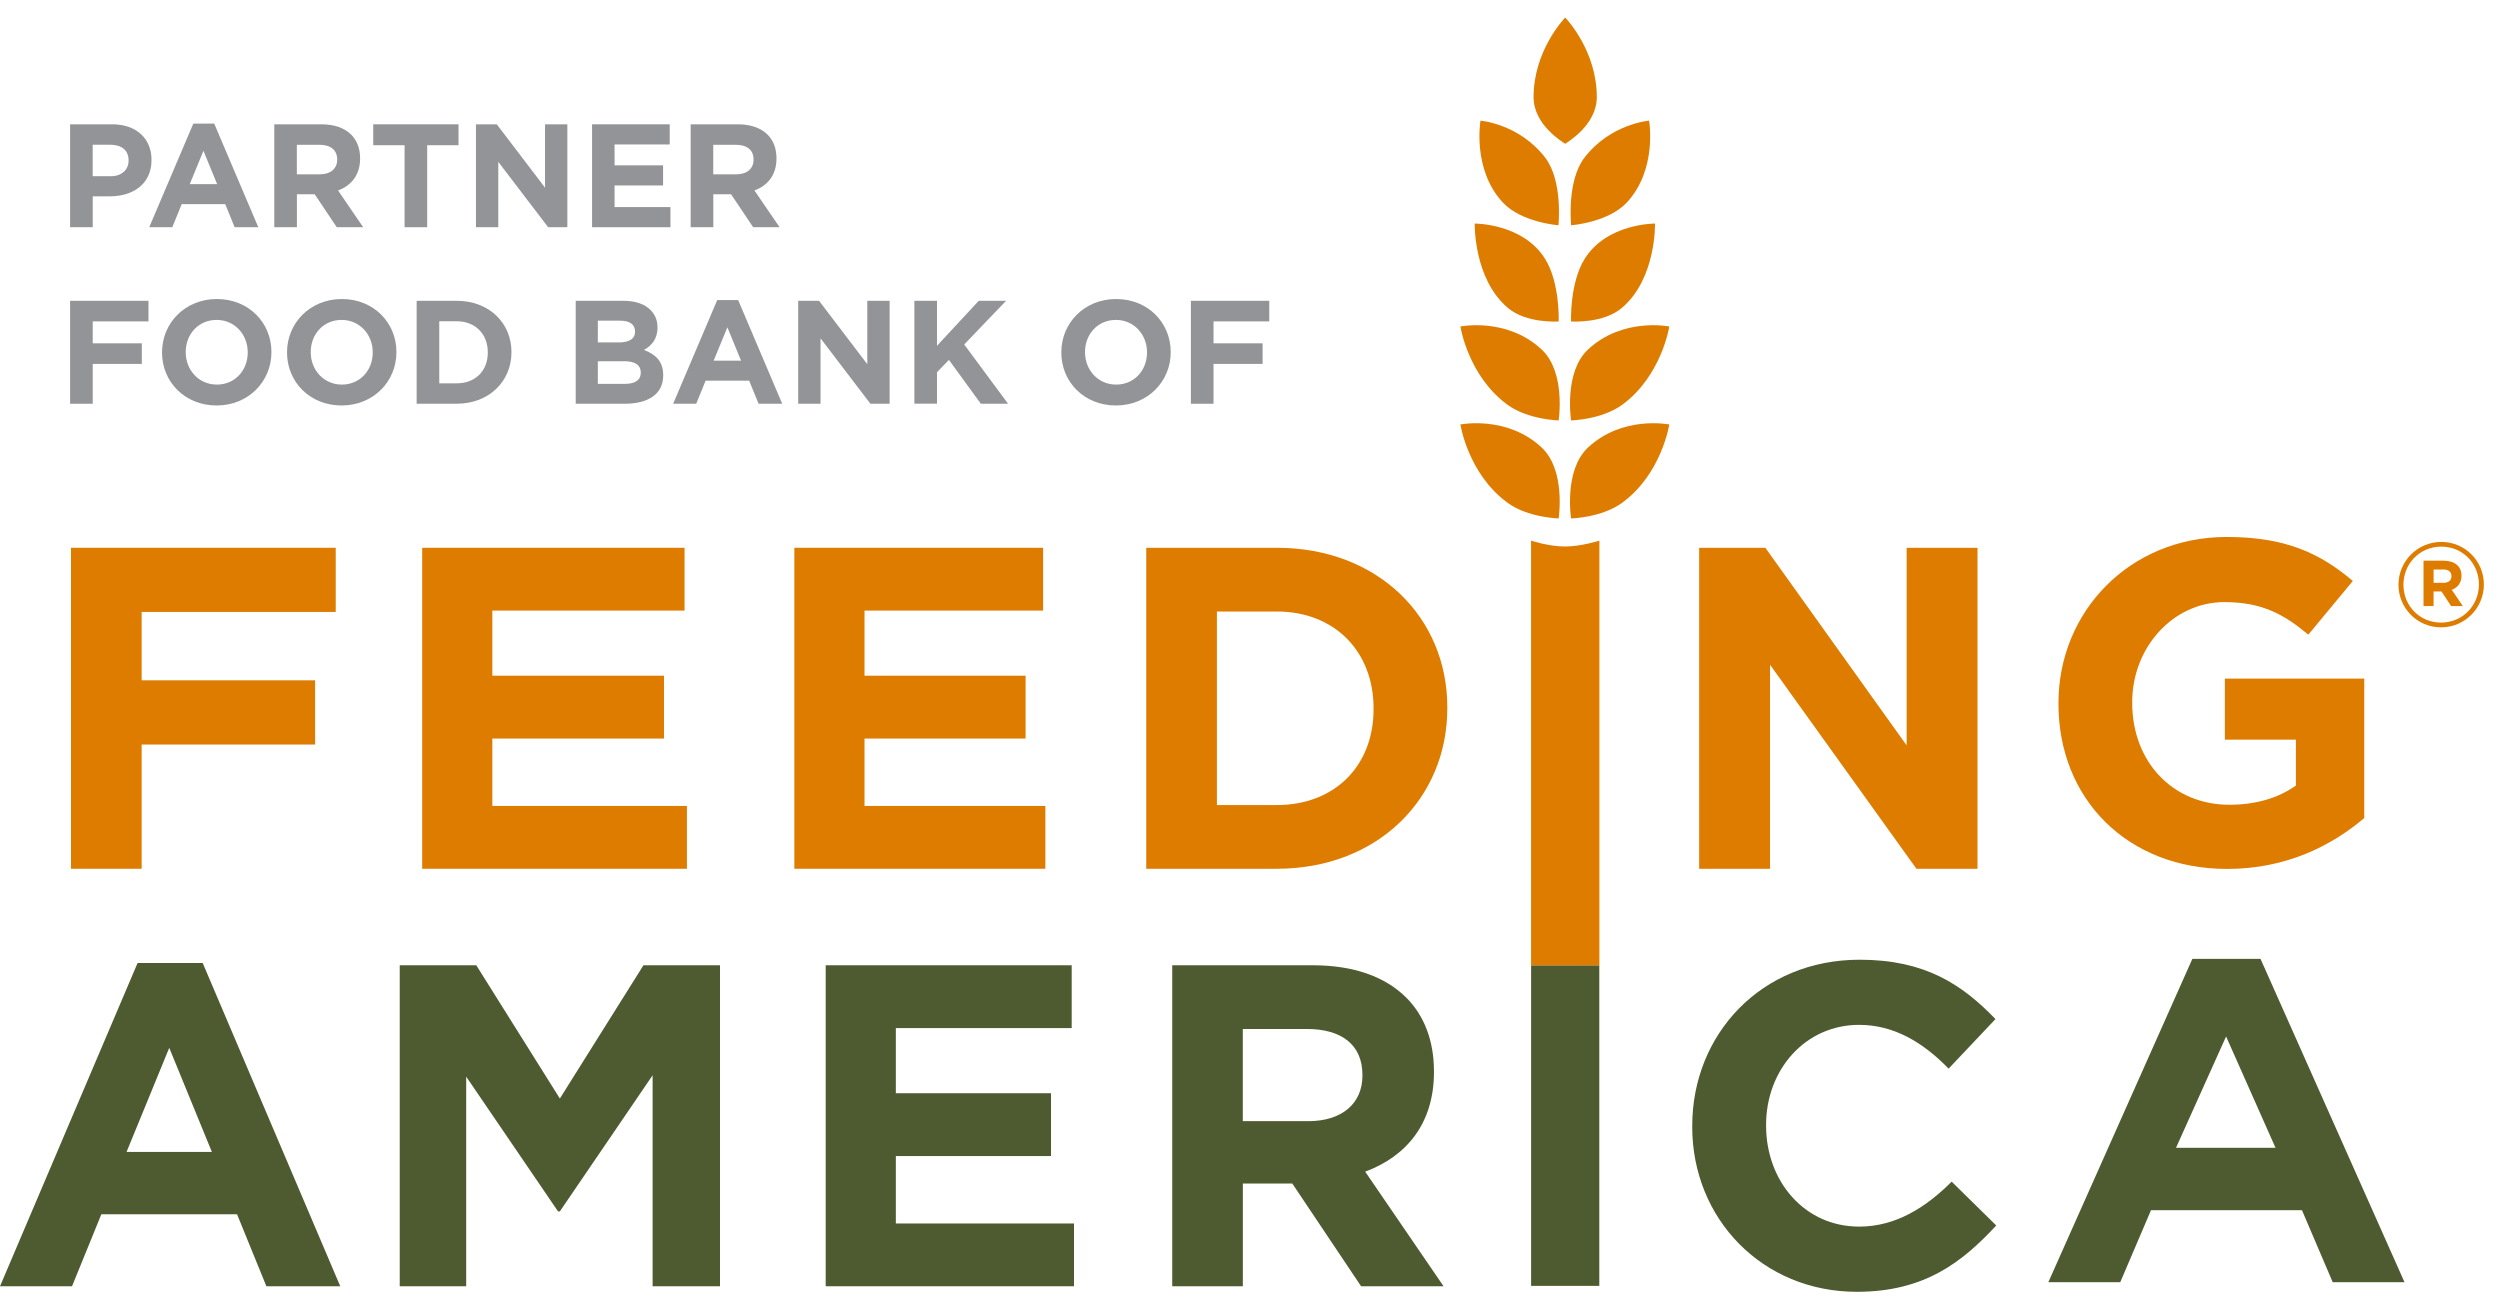 <svg xmlns="http://www.w3.org/2000/svg" width="140" height="73" viewBox="0 0 140 73" fill="none">
  <path d="M3.926 6.961H6.28C7.655 6.961 8.485 7.775 8.485 8.953V8.969C8.485 10.303 7.448 10.994 6.157 10.994H5.193V12.722H3.926V6.959V6.961ZM6.197 9.869C6.831 9.869 7.201 9.489 7.201 8.995V8.979C7.201 8.412 6.805 8.105 6.171 8.105H5.191V9.867H6.195L6.197 9.869Z" fill="#929497"/>
  <path d="M10.826 6.921H11.996L14.464 12.724H13.14L12.613 11.433H10.175L9.649 12.724H8.357L10.826 6.921ZM12.16 10.313L11.393 8.445L10.626 10.313H12.157H12.16Z" fill="#929497"/>
  <path d="M15.359 6.961H17.994C18.727 6.961 19.295 7.168 19.672 7.545C19.992 7.866 20.166 8.319 20.166 8.863V8.879C20.166 9.81 19.663 10.394 18.931 10.666L20.339 12.724H18.858L17.624 10.88H16.627V12.724H15.359V6.961ZM17.911 9.762C18.528 9.762 18.882 9.432 18.882 8.948V8.931C18.882 8.388 18.502 8.108 17.885 8.108H16.624V9.762H17.909H17.911Z" fill="#929497"/>
  <path d="M22.656 8.132H20.901V6.961H25.677V8.132H23.923V12.724H22.656V8.132Z" fill="#929497"/>
  <path d="M26.65 6.961H27.82L30.522 10.51V6.961H31.772V12.724H30.695L27.904 9.062V12.724H26.653V6.961H26.65Z" fill="#929497"/>
  <path d="M33.159 6.961H37.505V8.089H34.416V9.259H37.132V10.386H34.416V11.597H37.545V12.724H33.156V6.961H33.159Z" fill="#929497"/>
  <path d="M38.677 6.961H41.312C42.045 6.961 42.612 7.168 42.99 7.545C43.31 7.866 43.483 8.319 43.483 8.863V8.879C43.483 9.81 42.98 10.394 42.249 10.666L43.657 12.724H42.176L40.941 10.88H39.945V12.724H38.677V6.961ZM41.229 9.762C41.846 9.762 42.199 9.432 42.199 8.948V8.931C42.199 8.388 41.82 8.108 41.203 8.108H39.942V9.762H41.226H41.229Z" fill="#929497"/>
  <path d="M3.926 16.845H8.315V17.998H5.193V19.226H7.942V20.379H5.193V22.61H3.926V16.847V16.845Z" fill="#929497"/>
  <path d="M9.074 19.743V19.726C9.074 18.088 10.365 16.745 12.146 16.745C13.926 16.745 15.2 18.07 15.2 19.71V19.726C15.2 21.364 13.909 22.707 12.129 22.707C10.349 22.707 9.074 21.383 9.074 19.743ZM13.873 19.743V19.726C13.873 18.739 13.149 17.915 12.129 17.915C11.108 17.915 10.401 18.722 10.401 19.71V19.726C10.401 20.714 11.125 21.537 12.146 21.537C13.166 21.537 13.873 20.73 13.873 19.743Z" fill="#929497"/>
  <path d="M16.074 19.743V19.726C16.074 18.088 17.365 16.745 19.145 16.745C20.925 16.745 22.2 18.07 22.2 19.71V19.726C22.2 21.364 20.909 22.707 19.128 22.707C17.348 22.707 16.074 21.383 16.074 19.743ZM20.873 19.743V19.726C20.873 18.739 20.149 17.915 19.128 17.915C18.108 17.915 17.401 18.722 17.401 19.71V19.726C17.401 20.714 18.125 21.537 19.145 21.537C20.166 21.537 20.873 20.73 20.873 19.743Z" fill="#929497"/>
  <path d="M23.332 16.845H25.58C27.391 16.845 28.642 18.089 28.642 19.71V19.727C28.642 21.348 27.391 22.608 25.58 22.608H23.332V16.845ZM24.599 17.991V21.466H25.58C26.617 21.466 27.317 20.766 27.317 19.745V19.729C27.317 18.708 26.617 17.991 25.58 17.991H24.599Z" fill="#929497"/>
  <path d="M32.242 16.845H34.917C35.577 16.845 36.095 17.025 36.425 17.355C36.688 17.619 36.819 17.939 36.819 18.336V18.352C36.819 19.003 36.472 19.366 36.061 19.596C36.728 19.852 37.139 20.239 37.139 21.013V21.029C37.139 22.083 36.282 22.61 34.981 22.61H32.24V16.847L32.242 16.845ZM35.561 18.552C35.561 18.172 35.264 17.958 34.73 17.958H33.479V19.176H34.649C35.209 19.176 35.563 18.995 35.563 18.566V18.549L35.561 18.552ZM34.944 20.23H33.479V21.497H34.986C35.546 21.497 35.883 21.3 35.883 20.87V20.854C35.883 20.467 35.596 20.227 34.946 20.227L34.944 20.23Z" fill="#929497"/>
  <path d="M40.165 16.804H41.336L43.804 22.608H42.48L41.953 21.317H39.515L38.988 22.608H37.697L40.165 16.804ZM41.499 20.196L40.733 18.328L39.966 20.196H41.497H41.499Z" fill="#929497"/>
  <path d="M44.696 16.845H45.867L48.568 20.393V16.845H49.819V22.608H48.741L45.95 18.946V22.608H44.699V16.845H44.696Z" fill="#929497"/>
  <path d="M51.205 16.845H52.472V19.363L54.81 16.845H56.341L53.996 19.29L56.45 22.608H54.926L53.139 20.154L52.472 20.844V22.605H51.205V16.843V16.845Z" fill="#929497"/>
  <path d="M59.434 19.743V19.726C59.434 18.088 60.725 16.745 62.505 16.745C64.285 16.745 65.56 18.07 65.56 19.71V19.726C65.56 21.364 64.269 22.707 62.489 22.707C60.708 22.707 59.434 21.383 59.434 19.743ZM64.233 19.743V19.726C64.233 18.739 63.509 17.915 62.489 17.915C61.468 17.915 60.761 18.722 60.761 19.71V19.726C60.761 20.714 61.485 21.537 62.505 21.537C63.526 21.537 64.233 20.73 64.233 19.743Z" fill="#929497"/>
  <path d="M66.69 16.845H71.079V17.998H67.957V19.226H70.706V20.379H67.957V22.61H66.69V16.847V16.845Z" fill="#929497"/>
  <path d="M85.742 54.057V62.747V72.009H89.561V62.6V54.057H85.742Z" fill="#4E5B31"/>
  <path d="M9.478 58.679L11.865 64.508H7.087L9.478 58.679ZM7.705 53.927L0 72.032H4.033L5.675 68H13.275L14.918 72.032H19.055L11.35 53.927H7.705Z" fill="#4E5B31"/>
  <path d="M36.033 54.055L31.352 61.518L26.672 54.055H22.385V72.03H26.107V60.293L31.25 67.838H31.352L36.546 60.217V72.03H40.32V54.055H36.033Z" fill="#4E5B31"/>
  <path d="M46.239 54.055V72.03H60.144V68.515H50.167V64.739H58.857V61.221H50.167V57.573H60.015V54.055H46.239Z" fill="#4E5B31"/>
  <path d="M73.264 62.785C75.192 62.785 76.296 61.757 76.296 60.243V60.191C76.296 58.498 75.114 57.623 73.189 57.623H69.597V62.785H73.264ZM65.643 54.055H73.521C75.809 54.055 77.582 54.696 78.762 55.878C79.758 56.877 80.302 58.292 80.302 59.987V60.039C80.302 62.942 78.736 64.765 76.45 65.612L80.841 72.032H76.222L72.37 66.279H69.6V72.032H65.645V54.057L65.643 54.055Z" fill="#4E5B31"/>
  <path d="M94.766 63.098V63.041C94.766 57.931 98.616 53.744 104.14 53.744C107.809 53.744 109.874 55.13 111.747 57.067L109.122 59.844C107.679 58.358 106.043 57.392 104.114 57.392C101.085 57.392 98.901 59.911 98.901 62.992V63.041C98.901 66.125 101.03 68.69 104.114 68.69C106.167 68.69 107.852 67.613 109.293 66.172L111.79 68.626C109.874 70.694 107.764 72.341 103.981 72.341C98.695 72.341 94.764 68.256 94.764 63.098" fill="#4E5B31"/>
  <path d="M124.661 58.043L127.429 64.278H121.856L124.661 58.043ZM122.772 53.697L114.707 71.802H118.735L120.455 67.772H128.91L130.631 71.802H134.652L126.589 53.697H122.774H122.772Z" fill="#4E5B31"/>
  <path d="M87.283 23.545C87.283 23.545 85.564 23.503 84.418 22.665C82.208 21.048 81.783 18.283 81.783 18.283C81.783 18.283 84.389 17.756 86.333 19.572C87.703 20.849 87.283 23.545 87.283 23.545Z" fill="#DE7C00"/>
  <path d="M87.981 23.545C87.981 23.545 89.699 23.503 90.845 22.665C93.055 21.048 93.48 18.283 93.48 18.283C93.48 18.283 90.874 17.756 88.93 19.572C87.56 20.849 87.981 23.545 87.981 23.545Z" fill="#DE7C00"/>
  <path d="M87.283 29.033C87.283 29.033 85.564 28.993 84.418 28.152C82.208 26.536 81.783 23.771 81.783 23.771C81.783 23.771 84.389 23.246 86.333 25.06C87.703 26.339 87.283 29.033 87.283 29.033Z" fill="#DE7C00"/>
  <path d="M87.981 29.033C87.981 29.033 89.699 28.993 90.845 28.152C93.055 26.536 93.48 23.771 93.48 23.771C93.48 23.771 90.874 23.246 88.93 25.06C87.56 26.339 87.981 29.033 87.981 29.033Z" fill="#DE7C00"/>
  <path d="M87.985 12.615C87.985 12.615 90.057 12.463 91.106 11.336C92.827 9.477 92.35 6.757 92.35 6.757C92.35 6.757 90.195 6.928 88.733 8.822C87.722 10.133 87.985 12.615 87.985 12.615Z" fill="#DE7C00"/>
  <path d="M87.273 12.615C87.273 12.615 85.201 12.463 84.154 11.336C82.433 9.477 82.908 6.757 82.908 6.757C82.908 6.757 85.063 6.928 86.526 8.822C87.537 10.133 87.273 12.615 87.273 12.615Z" fill="#DE7C00"/>
  <path d="M85.74 41.577V30.274C85.74 30.274 86.72 30.604 87.636 30.604C88.553 30.604 89.566 30.274 89.566 30.274V54.062H85.74V41.577Z" fill="#DE7C00"/>
  <path d="M3.976 30.675H18.801V34.269H7.932V38.098H17.645V41.694H7.932V48.651H3.976V30.675Z" fill="#DE7C00"/>
  <path d="M23.643 30.675H38.335V34.193H27.571V37.839H37.184V41.359H27.571V45.133H38.468V48.651H23.643V30.675Z" fill="#DE7C00"/>
  <path d="M44.483 30.675H58.413V34.193H48.413V37.839H57.433V41.359H48.413V45.133H58.541V48.651H44.483V30.675Z" fill="#DE7C00"/>
  <path d="M71.501 45.083C74.734 45.083 76.92 42.899 76.92 39.714V39.662C76.92 36.479 74.734 34.245 71.501 34.245H68.147V45.083H71.501ZM64.19 30.675H71.499C77.145 30.675 81.05 34.554 81.05 39.61V39.662C81.05 44.722 77.145 48.651 71.499 48.651H64.19V30.675Z" fill="#DE7C00"/>
  <path d="M95.153 30.675H98.859L106.772 41.743V30.675H110.741V48.651H107.32L99.122 37.224V48.651H95.153V30.675Z" fill="#DE7C00"/>
  <path d="M115.274 39.417V39.365C115.274 34.255 119.254 30.07 124.697 30.07C127.932 30.07 129.883 30.944 131.758 32.534L129.266 35.541C127.88 34.383 126.648 33.718 124.564 33.718C121.69 33.718 119.404 36.261 119.404 39.313V39.365C119.404 42.653 121.661 45.066 124.849 45.066C126.287 45.066 127.571 44.706 128.571 43.989V41.421H124.593V38H132.399V45.809C130.55 47.378 128.008 48.66 124.723 48.66C119.122 48.66 115.274 44.732 115.274 39.415" fill="#DE7C00"/>
  <path d="M87.651 0.982C87.53 1.111 85.88 2.886 85.88 5.44C85.88 7.004 87.527 7.961 87.651 8.053C87.772 7.961 89.421 7.006 89.421 5.44C89.421 2.886 87.774 1.111 87.651 0.982Z" fill="#DE7C00"/>
  <path d="M87.981 18.003C87.981 18.003 89.794 18.134 90.841 17.229C92.758 15.587 92.68 12.52 92.68 12.52C92.68 12.52 89.974 12.501 88.733 14.509C87.897 15.86 87.978 18.003 87.978 18.003" fill="#DE7C00"/>
  <path d="M87.285 18.003C87.285 18.003 85.472 18.134 84.425 17.229C82.507 15.587 82.585 12.52 82.585 12.52C82.585 12.52 85.291 12.501 86.533 14.509C87.368 15.86 87.287 18.003 87.287 18.003" fill="#DE7C00"/>
  <path d="M136.831 31.893H136.282V32.638H136.845C137.13 32.638 137.282 32.486 137.282 32.268C137.282 32.017 137.111 31.891 136.833 31.891M137.298 33.03L137.92 33.941H137.265L136.724 33.123H136.28V33.941H135.717V31.399H136.847C137.455 31.399 137.844 31.71 137.844 32.237C137.844 32.653 137.619 32.911 137.296 33.03M136.712 30.611C135.504 30.611 134.592 31.57 134.592 32.745C134.592 33.92 135.497 34.865 136.7 34.865C137.904 34.865 138.82 33.906 138.82 32.731C138.82 31.556 137.915 30.611 136.712 30.611ZM136.7 35.131C135.359 35.131 134.315 34.053 134.315 32.745C134.315 31.437 135.371 30.348 136.712 30.348C138.053 30.348 139.097 31.425 139.097 32.733C139.097 34.041 138.041 35.131 136.7 35.131Z" fill="#DE7C00"/>
</svg>